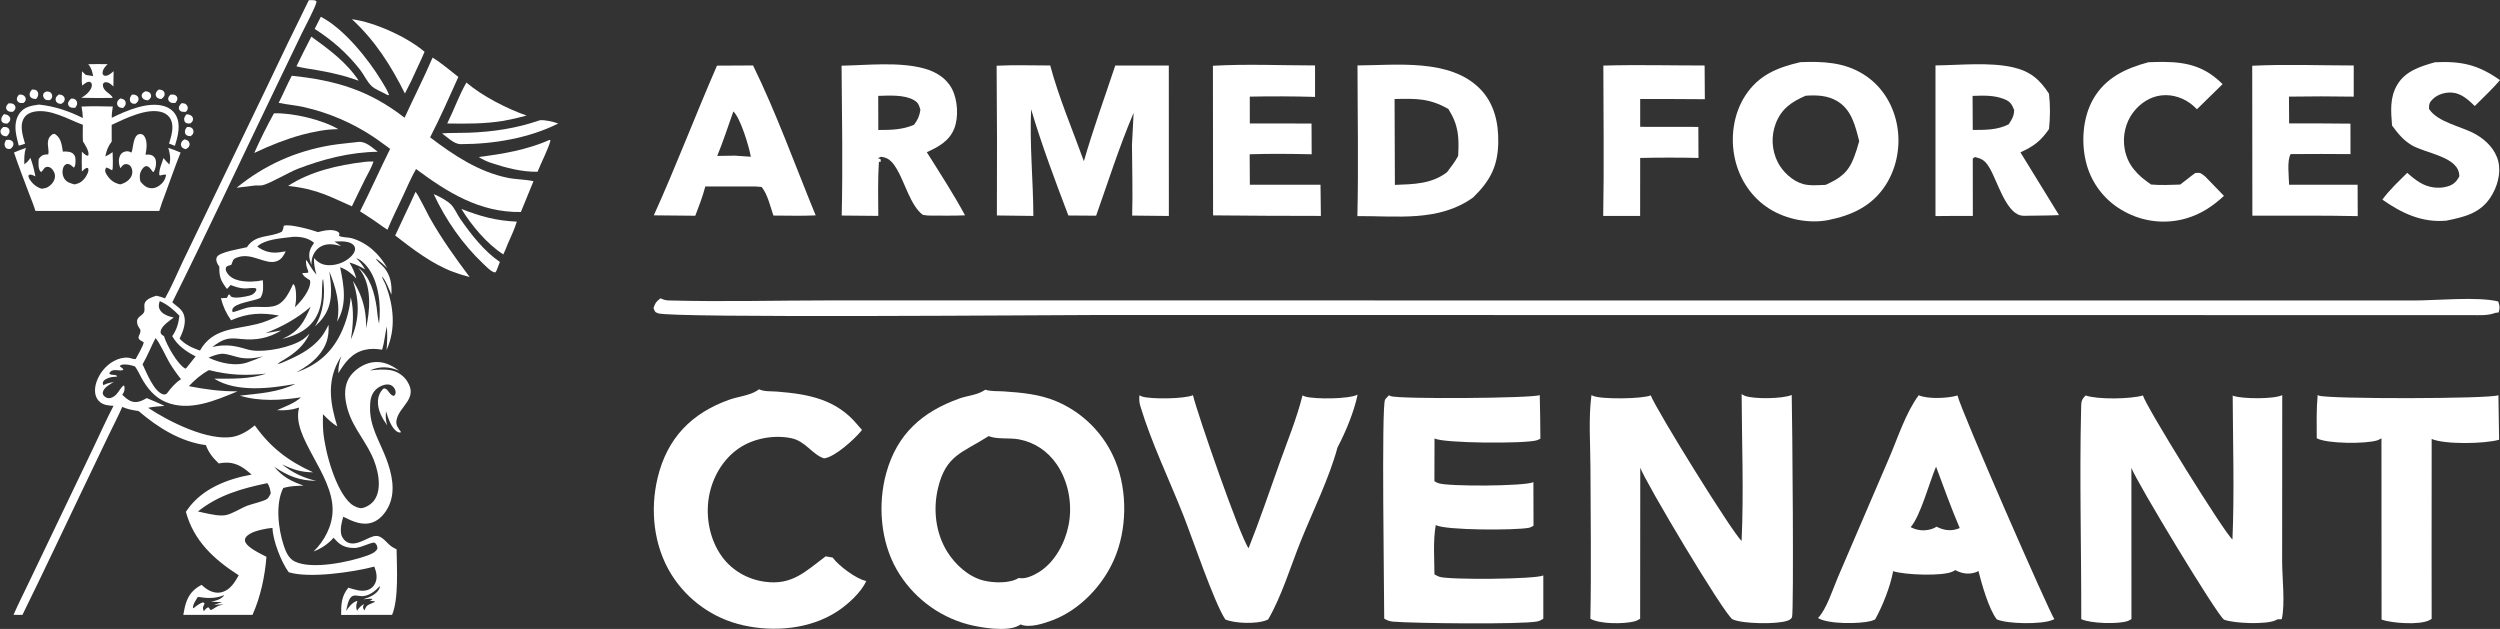 <?xml version="1.0" encoding="UTF-8"?> <svg xmlns="http://www.w3.org/2000/svg" width="2544" height="640" viewBox="0 0 2544 640" fill="none"><rect x="0" y="0" width="2544" height="640" fill="#333333" stroke="none"/><path d="M1631.57 66.746C1665.82 65.745 1700.35 66.644 1734.62 66.657L1734.85 100.957C1712.93 100.665 1690.98 100.809 1669.06 100.757L1669.06 129.061L1728.23 129.14L1728.38 160.721C1708.6 160.262 1688.82 160.268 1669.05 160.741L1669 219.75L1631.42 219.727C1632.41 168.788 1631.6 117.702 1631.57 66.746Z" fill="white"></path><path d="M2477.81 63.348C2504.92 62.081 2521.71 65.823 2544 81.55C2536.07 90.815 2526.96 99.26 2518.34 107.888C2511.83 101.62 2504.62 94.886 2495.15 94.23C2488.16 93.744 2480.61 95.94 2475.52 100.924C2472.07 104.303 2471.69 106.164 2471.78 110.83C2480.6 124.669 2505.39 128.628 2519.42 136.711C2530.01 142.808 2539.3 152.123 2542.27 164.291C2545.22 176.356 2541.19 190.346 2534.49 200.632C2523.63 217.301 2507.5 220.804 2489.33 224.547C2464.43 226.754 2444.02 216.937 2424.28 203.124C2431.57 193.137 2440.89 184.597 2449.61 175.87C2453.56 179.439 2457.73 182.85 2462.28 185.638C2470.7 190.789 2480.9 192.483 2490.45 189.762C2496.61 188.005 2499.69 184.952 2502.6 179.443C2502.84 159.195 2468.04 156.322 2453.75 147.51C2445.22 142.25 2439.97 135.641 2434.15 127.725C2433.02 113.309 2431.67 99.319 2439.43 86.261C2447.84 72.134 2463.04 67.6 2477.81 63.348Z" fill="white"></path><path d="M2186.22 63.338C2191.5 63.104 2196.77 62.995 2202.05 63.01C2226.39 63.197 2244.37 68.178 2261.7 85.634L2235.6 111.165C2234.43 109.989 2233.25 108.83 2232.01 107.734C2223.14 99.926 2211.2 95.707 2199.35 97.073C2187.85 98.396 2177.98 105.018 2170.99 114.005C2162.84 124.478 2159.72 138.635 2162.07 151.607C2165.12 168.526 2175.5 178.599 2188.99 187.782C2198.85 188.616 2208.69 188.136 2218.56 187.828C2223.8 184.029 2228.64 179.761 2233.96 176.034C2239.65 175.437 2239.7 176.369 2244.09 179.672C2250.49 186.156 2256.83 192.707 2263.09 199.326C2251.53 209.966 2240.03 217.689 2224.82 222.2C2223.51 222.581 2222.2 222.929 2220.89 223.244C2219.57 223.559 2218.24 223.841 2216.91 224.091C2215.57 224.343 2214.23 224.56 2212.89 224.744C2211.55 224.928 2210.2 225.079 2208.85 225.197C2207.5 225.313 2206.14 225.398 2204.79 225.45C2203.43 225.5 2202.07 225.518 2200.72 225.503C2199.36 225.487 2198.01 225.438 2196.65 225.355C2195.3 225.272 2193.95 225.156 2192.6 225.007C2191.25 224.858 2189.9 224.675 2188.57 224.459C2187.23 224.244 2185.89 223.996 2184.57 223.713C2183.24 223.433 2181.92 223.12 2180.61 222.774C2179.3 222.428 2177.99 222.05 2176.7 221.638C2175.41 221.229 2174.13 220.787 2172.86 220.312C2171.58 219.839 2170.32 219.335 2169.08 218.798C2167.83 218.264 2166.6 217.698 2165.38 217.101C2164.16 216.505 2162.96 215.88 2161.77 215.223C2160.63 214.612 2159.5 213.974 2158.39 213.309C2157.27 212.641 2156.18 211.947 2155.1 211.227C2154.02 210.507 2152.97 209.76 2151.93 208.985C2150.88 208.212 2149.86 207.413 2148.86 206.588C2147.86 205.763 2146.88 204.914 2145.92 204.04C2144.97 203.167 2144.03 202.271 2143.12 201.351C2142.2 200.43 2141.31 199.488 2140.45 198.525C2139.58 197.559 2138.74 196.573 2137.92 195.566C2137.11 194.56 2136.31 193.533 2135.55 192.487C2134.78 191.442 2134.04 190.379 2133.33 189.295C2132.62 188.212 2131.93 187.112 2131.27 185.996C2130.62 184.879 2129.99 183.747 2129.39 182.598C2128.78 181.449 2128.21 180.286 2127.67 179.111C2127.12 177.933 2126.61 176.742 2126.13 175.539C2125.64 174.337 2125.19 173.123 2124.77 171.898C2124.34 170.674 2123.95 169.44 2123.59 168.194C2117.45 146.84 2118.94 120.085 2130.18 100.612C2142.69 78.96 2163.07 69.609 2186.22 63.338Z" fill="white"></path><path d="M2291.86 66.9C2326.03 65.226 2360.91 66.608 2395.16 66.631L2395.15 98.35C2373.18 97.967 2351.22 97.958 2329.25 98.324L2329.42 125.588C2350.22 125.509 2371.02 125.587 2391.82 125.821L2391.86 156.818C2372.11 156.632 2352.35 156.625 2332.6 156.798L2331.02 156.745C2327.05 162.964 2329.25 180.204 2329.38 187.992L2399.11 187.959L2399.22 219.928C2363.52 219.136 2327.72 219.566 2292.01 219.488L2291.86 66.9Z" fill="white"></path><path d="M1234.26 66.924C1268.54 64.951 1303.81 66.579 1338.19 66.592L1338.2 98.607C1316.06 97.972 1293.91 97.878 1271.77 98.324L1271.81 125.618L1334.62 125.693L1334.75 156.982C1313.69 156.549 1292.72 156.296 1271.66 156.992L1271.84 188.012L1343.75 188.005L1344.12 219.715C1307.56 219.712 1271 219.526 1234.43 219.156L1234.26 66.924Z" fill="white"></path><path d="M729.609 66.795L766.319 66.608C790.252 115.531 809.31 168.706 830.037 219.173C815.768 219.865 801.292 219.36 787 219.347C783.945 210.301 781.074 197.648 775.03 190.238L769.006 189.784L717.731 189.745C715.08 199.956 711.263 209.691 707.519 219.54L665.319 219.123C688.03 169.008 707.588 117.265 729.609 66.795ZM746.275 113.378C740.915 128.471 735.945 143.862 729.842 158.666L747.869 158.397L764.072 159.504C762.213 149.25 753.699 120.433 746.275 113.378Z" fill="white"></path><path d="M856.387 66.858C882.636 66.332 914.922 62.682 940.435 69.685C952.256 72.929 963.086 79.396 968.828 90.622C974.55 101.808 975.647 119.199 971.026 130.854C965.97 143.6 954.858 149.546 943.108 154.858C956.431 176.044 970.116 197.09 982.033 219.11C969.561 219.731 956.895 219.317 944.399 219.35L939.137 218.683C926.852 209.75 920.667 185.681 912.839 172.433C909.581 166.914 905.629 161.237 898.955 159.953C895.446 159.28 896.126 159.53 893.495 161.217L895.979 161.775L896.369 164.507L894.376 164.704C893.141 182.949 893.696 201.404 893.748 219.688L856.522 219.337C857.714 168.588 856.788 117.623 856.387 66.858ZM893.676 97.553L893.771 132.273C906.716 132.227 917.98 132.158 930.114 126.987C933.95 121.799 935.622 118.165 936.608 111.776C935.218 107.117 934.611 104.572 930.032 101.896C920.269 96.18 904.618 97.237 893.676 97.553Z" fill="white"></path><path d="M1969.55 66.566C1994.22 66.352 2024.28 63 2048.36 68.477C2065.7 72.42 2075.57 80.651 2085.06 95.415C2086.43 107.655 2086.32 119.117 2085.06 131.363C2076.57 143.554 2069.51 148.909 2055.98 155.012L2095.24 218.894C2084.97 219.399 2074.61 219.33 2064.33 219.511C2061.6 219.613 2058.82 219.803 2056.15 219.186C2040.84 215.64 2032.13 183.235 2024.42 170.611C2020.11 163.536 2017.33 161.631 2009.64 159.803L2007.49 161.395L2007.56 219.741C1994.9 219.56 1982.2 219.833 1969.54 219.888L1969.55 66.566ZM2007.29 97.579L2007.48 132.233C2020.43 132.184 2032.09 132.42 2043.98 126.553C2047.38 121.501 2049.43 118.168 2049.62 111.989C2047.27 106.086 2045.64 103.252 2039.24 100.757C2028.85 96.702 2018.2 97.228 2007.29 97.579Z" fill="white"></path><path d="M2358.46 401.953C2358.84 402.156 2359.2 402.399 2359.59 402.566C2368.14 406.168 2533.73 405.998 2542.39 402.179L2543.09 447.464C2528.66 451.644 2487.88 452.53 2474.47 446.66L2474.39 560.391L2474.45 629.781C2473.68 630.218 2472.94 630.694 2472.16 631.094C2462.06 636.275 2433.93 634.184 2423.49 630.51L2423.37 446.01C2422.28 446.608 2420.61 447.615 2419.33 448.039C2407.8 451.88 2367.64 451.67 2357.52 445.944C2357.46 431.281 2357.09 416.569 2358.46 401.953Z" fill="white"></path><path d="M1381.39 66.578C1421.06 66.401 1475.43 59.414 1506 90.313C1520.53 104.998 1524.94 124.79 1524.63 144.867C1524.25 169.33 1516.25 184.186 1498.95 201.023C1464.12 225.929 1421.92 219.675 1381.27 219.901C1382.46 168.87 1381.46 117.632 1381.39 66.578ZM1419.11 100.753L1419.44 188.149C1438.38 187.43 1456.84 187.309 1472.51 175.2C1476.6 169.813 1480.61 164.635 1483.81 158.653C1484.83 139.521 1484.33 127.649 1473.9 110.941C1454.6 99.847 1440.78 100.267 1419.11 100.753Z" fill="white"></path><path d="M1014.17 66.877C1032.21 65.948 1050.62 66.651 1068.7 66.641C1077.46 99.315 1091.42 132.148 1102.96 164.034C1112.36 131.34 1124.14 99.003 1134.89 66.706L1189.38 66.66L1189.43 219.767L1152.1 219.373C1152.76 195.448 1152.06 171.372 1151.9 147.434L1153.58 114.851C1139.13 148.734 1127.72 184.722 1115.43 219.487L1087.15 219.281C1073.66 183.723 1060.1 147.697 1049.27 111.24C1047.63 147.283 1051.42 183.612 1051.54 219.734L1014.43 219.258C1014.69 168.464 1014.6 117.671 1014.17 66.877Z" fill="white"></path><path d="M1832.21 63.236C1855.01 62.396 1876.43 63.207 1896.33 75.644C1913.88 86.616 1925.36 104.286 1929.84 124.344C1934.69 146.049 1930.82 169.915 1918.65 188.619C1904.91 209.747 1884.33 219.156 1860.36 223.97C1840.74 227.732 1818.04 223.231 1801.08 212.793C1782.73 201.512 1770.27 182.847 1765.53 161.979C1760.64 140.415 1763.77 116.323 1775.81 97.566C1789.33 76.501 1808.67 68.621 1832.21 63.236ZM1837.36 97.434C1823.23 103.61 1812.83 110.515 1806.99 125.68C1806.39 127.254 1805.88 128.855 1805.44 130.483C1805.01 132.11 1804.66 133.755 1804.4 135.418C1804.14 137.082 1803.96 138.754 1803.87 140.435C1803.78 142.116 1803.78 143.798 1803.86 145.481C1803.94 147.162 1804.11 148.834 1804.37 150.498C1804.63 152.163 1804.97 153.811 1805.4 155.439C1805.82 157.067 1806.33 158.67 1806.92 160.246C1807.52 161.822 1808.19 163.364 1808.94 164.872C1813.85 174.669 1823.96 184.22 1834.75 187.267C1841.73 189.233 1850.54 188.37 1857.77 188.11C1872.46 181.498 1880.82 175.621 1886.69 160.019C1888.71 154.639 1890.45 149.172 1891.93 143.619C1888 128.33 1884.33 111.815 1869.7 102.98C1859.83 97.021 1848.53 96.594 1837.36 97.434Z" fill="white"></path><path d="M1325.44 402.353C1326.29 402.73 1327.6 403.371 1328.57 403.63C1338.6 406.329 1372.36 406.214 1381.49 401.617C1377.85 419.133 1369.42 439.427 1361.07 455.249C1352.43 487.099 1336.19 519.527 1323.78 550.314C1313.43 575.992 1304.31 606.575 1290.47 630.339C1289.8 630.625 1289.16 630.937 1288.49 631.203C1278.61 635.146 1256.36 634.509 1246.84 630.32C1235.41 612.938 1213.4 547.743 1204.38 524.873C1189.94 488.239 1171.56 450.419 1160.31 412.909C1159.24 409.356 1159.12 405.856 1159.53 402.182C1160.24 402.57 1161.36 403.243 1162.2 403.515C1171.08 406.401 1205.35 405.997 1213.97 402.156C1218.2 420.283 1261.97 546.621 1270.56 557.862C1282.03 529.045 1292 499.437 1302.45 470.233C1310.45 447.898 1319.7 425.385 1325.44 402.353Z" fill="white"></path><path d="M772.386 396.141C777.753 398.676 784.871 398.022 790.774 398.492C822.525 401.023 850.859 406.139 872.489 432.138C873.281 433.094 874.066 434.056 874.904 434.972L877.193 437.46C876.736 438.028 876.286 438.603 875.82 439.164C868.994 447.359 849.085 465.469 838.475 466.428C826.591 462.514 819.683 448.968 805.45 445.957C787.801 442.224 766.933 445.964 752.004 456.106C735.377 467.403 724.688 486.203 721.357 505.83C717.872 526.367 722.329 549.401 734.654 566.379C745.044 580.687 760.863 589.572 778.308 591.988C806.222 595.856 819.792 581.305 840.167 566.143L847.292 567.351C853.326 575.739 871.625 589.388 881.486 591.21C876.411 602.914 862.313 615.476 851.733 622.351C824.262 640.212 787.565 643.413 756.08 636.239C754.213 635.819 752.355 635.353 750.509 634.84C748.666 634.328 746.835 633.771 745.017 633.169C743.2 632.565 741.399 631.917 739.614 631.226C737.829 630.534 736.062 629.797 734.312 629.016C732.563 628.237 730.834 627.415 729.126 626.55C727.42 625.686 725.735 624.779 724.07 623.829C722.408 622.881 720.77 621.891 719.156 620.861C717.543 619.832 715.955 618.764 714.393 617.656C712.832 616.547 711.299 615.399 709.795 614.215C708.29 613.031 706.817 611.811 705.374 610.555C703.93 609.296 702.519 608.004 701.139 606.677C699.76 605.351 698.414 603.99 697.102 602.596C695.791 601.202 694.514 599.777 693.272 598.321C692.031 596.864 690.826 595.376 689.659 593.859C688.492 592.343 687.362 590.798 686.269 589.227C685.179 587.653 684.128 586.054 683.116 584.43C665.171 555.479 661.315 518.986 669.225 486.131C678.948 445.728 703.698 420.407 742.235 406.69C750.766 403.653 762.87 402.399 770.228 397.615C770.96 397.139 771.667 396.63 772.386 396.141Z" fill="white"></path><path d="M1413.46 402.212C1413.97 402.491 1414.46 402.832 1415 403.052C1423.16 406.342 1559.6 405.321 1566.85 402.047C1567.34 416.806 1567.31 431.626 1567.5 446.394C1565.79 447.234 1565.31 447.573 1563.6 448.095C1552.06 451.614 1468.68 451.197 1459.77 446.141L1459.65 489.647C1461.48 490.763 1461.35 490.78 1463.67 491.676C1472.79 495.205 1551.45 494.877 1560.39 490.645L1560.51 534.972C1558.89 535.921 1557.51 536.745 1555.64 537.109C1542.19 539.739 1470.58 539.752 1461.04 534.302C1458.17 550.393 1459.62 568.096 1459.69 584.433C1461.32 585.366 1462.92 586.331 1464.7 586.938C1474.29 590.189 1562.42 589.549 1570.48 585.553V629.663C1568.45 630.871 1566.71 631.909 1564.37 632.385C1548.39 635.612 1437.48 634.318 1417.46 632.572C1414.1 632.28 1411.42 631.236 1408.58 629.525C1408.6 603.381 1405.7 414.435 1409.38 406.857C1410.08 405.426 1412.35 403.479 1413.46 402.212Z" fill="white"></path><path d="M1952.48 402.218C1961.69 406.319 1982.4 405.403 1991.94 402.432C1995.98 419.028 2085.92 624.206 2090.52 630.027C2089.67 630.389 2088.84 630.779 2087.98 631.114C2077.05 635.405 2043.18 635.09 2031.95 630.303C2023.7 619.702 2016.6 594.184 2013.25 581.039C2011.5 581.945 2011.57 582.027 2009.97 582.522C2002.68 584.778 1996.31 583.609 1989.68 580.139C1988.87 580.595 1988.07 581.084 1987.24 581.511C1977.34 586.623 1937.44 585.028 1926.45 581.212C1923.67 596.713 1915.78 616.612 1908.1 630.349C1906.94 630.835 1905.36 631.561 1904.08 631.899C1892.43 634.982 1860.38 635.33 1850 628.908C1858.82 619.81 1865.16 599.178 1870.27 587.349L1922.25 466.366C1931.06 445.947 1939.29 419.925 1952.48 402.218ZM1970.13 474.896C1963.44 490.412 1954.4 524.84 1944.29 536.433C1950.96 539.943 1958.29 540.593 1965.54 538.367C1967.4 537.795 1969.04 536.938 1970.7 535.953C1977.89 539.693 1985.14 540.754 1992.92 537.884C1993.36 537.72 1993.78 537.51 1994.21 537.319C1985.46 516.816 1977.92 495.783 1970.13 474.896Z" fill="white"></path><path d="M672.095 303.538C674.946 304.802 677.081 305.636 680.251 305.725C735.278 307.258 790.826 305.688 845.892 305.685L2455.79 305.79C2478.66 305.829 2521.11 301.578 2542.17 306.762C2543.98 311.992 2543.83 312.76 2542.71 317.899L2539.24 318.384C2531.35 321.435 2522.62 320.637 2514.29 320.67L1116.62 320.542C1074.51 320.545 682.876 323.851 669.549 318.801C665.972 317.449 666.514 316.756 665 313.529C666.862 307.964 667.529 307.281 672.095 303.538Z" fill="white"></path><path d="M2271.98 402.51C2272.48 402.707 2272.96 402.944 2273.48 403.098C2282.84 405.892 2313.47 406.299 2322.4 402.139L2322.3 571.051C2322.3 587.496 2325.52 614.826 2321.9 630.093L2317.5 630.244C2316.8 630.595 2316.11 630.973 2315.4 631.298C2305.89 635.664 2273.22 634.43 2263.18 630.579C2256.18 626.163 2173.89 490.021 2168.91 476.074L2168.96 629.955C2167.67 630.703 2166.61 631.426 2165.22 631.922C2155.63 635.343 2127.02 634.505 2117.89 630.014C2118.02 558.689 2116.03 486.955 2117.74 415.696C2117.9 409.28 2117.67 406.884 2122.42 402.428C2134.08 406.67 2168.38 406.178 2180.63 402.405C2184.34 414.74 2263.63 542.493 2271.75 548.988C2273.78 500.393 2272.2 451.167 2271.98 402.51Z" fill="white"></path><path d="M1772.28 401.02C1773.27 401.617 1774.46 402.415 1775.58 402.832C1784.94 406.286 1813.95 405.886 1823.26 401.933C1823.86 424.945 1825.54 622.578 1823.55 628.09C1823.14 629.229 1821.9 629.853 1821.07 630.736C1820.36 631.022 1819.67 631.328 1818.96 631.594C1808.78 635.415 1773.19 634.985 1762.99 630.205C1753.92 624.318 1673.96 490.047 1669.14 475.903L1669.01 629.66C1666.86 630.924 1665.31 631.8 1662.87 632.398C1651.86 635.087 1628.22 635.139 1618.36 629.673C1619.38 578.451 1618.58 527.072 1618.44 475.834C1618.37 451.782 1616.35 425.884 1619.46 402.054C1620.04 402.327 1620.61 402.616 1621.19 402.872C1629.57 406.523 1671.61 405.984 1679.8 402.327C1686.22 418.533 1762.81 541.949 1772.25 550.485C1774.52 500.987 1772.5 450.6 1772.28 401.02Z" fill="white"></path><path d="M1002.59 396.574C1008.35 398.41 1015.42 397.875 1021.47 398.282C1039.36 399.48 1058.1 401.204 1074.77 408.276C1076.47 408.989 1078.14 409.743 1079.8 410.538C1081.46 411.335 1083.1 412.171 1084.71 413.046C1086.33 413.922 1087.92 414.837 1089.5 415.791C1091.07 416.745 1092.61 417.738 1094.14 418.769C1095.66 419.8 1097.16 420.868 1098.63 421.973C1100.09 423.079 1101.54 424.219 1102.95 425.395C1104.36 426.57 1105.75 427.78 1107.1 429.026C1108.45 430.269 1109.78 431.545 1111.07 432.854C1112.36 434.163 1113.61 435.504 1114.84 436.876C1116.07 438.246 1117.26 439.646 1118.41 441.075C1119.57 442.507 1120.69 443.964 1121.77 445.448C1122.85 446.932 1123.9 448.443 1124.91 449.979C1125.92 451.516 1126.89 453.076 1127.82 454.661C1128.75 456.246 1129.64 457.852 1130.49 459.481C1131.35 461.109 1132.16 462.757 1132.93 464.425C1133.7 466.093 1134.43 467.78 1135.12 469.485C1147.53 500.084 1146.91 539.079 1133.69 569.324C1122.03 596.017 1098.9 620.453 1071.38 630.999C1062.46 634.414 1047.53 639.368 1038.56 635.422C1037.83 635.855 1037.12 636.318 1036.38 636.719C1024.35 643.209 997.169 638.643 984.414 635.218C982.542 634.704 980.684 634.144 978.84 633.54C976.994 632.936 975.164 632.287 973.351 631.594C971.538 630.9 969.742 630.162 967.964 629.381C966.188 628.599 964.431 627.775 962.692 626.908C960.955 626.042 959.241 625.133 957.548 624.183C955.855 623.231 954.187 622.24 952.542 621.209C950.897 620.178 949.279 619.106 947.687 617.994C946.095 616.885 944.53 615.737 942.993 614.55C941.458 613.364 939.951 612.14 938.473 610.88C936.997 609.621 935.553 608.326 934.141 606.996C932.726 605.665 931.345 604.301 929.999 602.905C928.652 601.506 927.34 600.077 926.064 598.617C924.785 597.155 923.543 595.663 922.339 594.142C921.134 592.618 919.968 591.068 918.84 589.489C917.71 587.911 916.621 586.306 915.572 584.673C914.521 583.042 913.51 581.387 912.54 579.706C895.982 550.817 893.058 513.063 901.881 481.249C912.898 441.535 938.608 418.976 976.327 405.492C983.856 402.799 993.703 401.989 1000.46 397.921C1001.18 397.487 1001.88 397.024 1002.59 396.574ZM1006.03 443.764L1004.89 444.496C979.158 460.811 962.551 463.217 954.549 496.584C949.313 518.411 952.036 542.533 964.058 561.7C972.237 574.745 985.777 587.07 1001.05 590.806C1011.2 593.288 1027.65 593.856 1036.62 588.14C1043.46 589.654 1051.8 585.563 1057.58 581.935C1073.42 571.977 1083.68 552.727 1087.32 534.725C1091.56 513.775 1087.49 490.268 1075.35 472.522C1066.14 459.051 1052.66 449.953 1036.54 447.028C1027.4 445.373 1014 447.211 1006.03 443.764Z" fill="white"></path><path d="M19.433 96.243C21.653 96.181 23.481 96.221 25.055 98.003C25.908 98.968 26.377 100.293 26.138 101.572C25.88 102.945 25.086 103.881 24.041 104.725C22.461 104.813 20.408 105.103 19.042 104.101C17.906 103.268 17.134 102.279 17.14 100.814C17.146 98.964 18.286 97.563 19.433 96.243Z" fill="white"></path><path d="M184.875 104.968L185.147 104.994C186.831 105.136 188.528 105.174 189.693 106.576C190.645 107.722 191.275 108.957 191.029 110.486C190.804 111.885 190.107 112.966 189.008 113.805C187.276 113.821 184.828 114.108 183.474 112.827C182.456 111.864 181.859 110.928 182.015 109.473C182.222 107.548 183.557 106.241 184.875 104.968Z" fill="white"></path><path d="M190.273 129.276C190.52 129.263 190.767 129.247 191.014 129.238C192.803 129.17 194.511 129.352 195.758 130.81C196.745 131.963 197.054 133.249 196.823 134.738C196.537 136.587 195.414 137.552 193.959 138.562C192.376 138.539 190.935 138.393 189.636 137.387C188.736 136.691 188.232 135.574 188.174 134.451C188.067 132.349 188.989 130.835 190.273 129.276Z" fill="white"></path><path d="M47.458 93.08C49.063 93.274 50.668 93.136 51.802 94.477C52.613 95.435 53.238 96.923 53.093 98.192C52.882 100.039 52.046 100.857 50.685 101.898C49.615 101.882 48.412 101.927 47.36 101.749C46.035 101.526 44.958 100.291 44.371 99.125C43.793 97.977 43.634 96.582 44.221 95.402C44.958 93.92 46.034 93.64 47.458 93.08Z" fill="white"></path><path d="M122.486 100.17C124.026 100.411 125.42 100.729 126.606 101.814C127.529 102.657 127.935 103.795 127.93 105.031C127.921 107.204 126.768 108.416 125.288 109.849C123.406 109.79 121.393 109.631 120.123 108.039C119.192 106.873 119.004 105.629 119.252 104.189C119.589 102.235 120.982 101.267 122.486 100.17Z" fill="white"></path><path d="M187.73 141.804C189.307 142.203 191.035 142.535 191.992 143.989C192.804 145.224 193.227 146.547 192.791 148.014C192.179 150.069 190.838 150.684 189.164 151.796C187.844 151.612 186.035 150.884 185.167 149.85C185.062 149.723 184.963 149.59 184.872 149.453C184.781 149.315 184.698 149.172 184.622 149.025C184.547 148.878 184.479 148.728 184.42 148.574C184.361 148.42 184.31 148.263 184.268 148.103C184.226 147.943 184.193 147.781 184.168 147.618C184.144 147.455 184.129 147.291 184.122 147.126C184.115 146.961 184.117 146.796 184.128 146.631C184.139 146.466 184.16 146.303 184.189 146.14C184.578 143.91 185.918 142.955 187.73 141.804Z" fill="white"></path><path d="M173.406 96.321C174.986 96.231 177 95.969 178.407 96.877C179.623 97.662 180.347 98.575 180.503 100.044C180.692 101.812 179.429 103.394 178.488 104.76C176.62 104.831 174.5 105.08 172.932 103.847C171.786 102.947 171.156 102.009 171.152 100.501C171.148 98.808 172.351 97.502 173.406 96.321Z" fill="white"></path><path d="M134.3 96.288C136.473 96.189 138.27 96.298 139.869 97.933C140.635 98.716 141.083 99.983 140.974 101.072C140.744 103.355 139.561 104.2 137.919 105.526C136.266 105.654 134.895 105.723 133.56 104.587C132.665 103.823 132.194 102.742 132.143 101.576C132.047 99.367 132.934 97.923 134.3 96.288Z" fill="white"></path><path d="M32.562 91.136C34.009 91.139 35.564 91.059 36.829 91.875C37.99 92.623 38.687 93.809 38.87 95.151C39.166 97.318 38.097 98.998 36.85 100.648C35.072 100.719 33.304 100.534 31.831 99.453C30.871 98.748 30.333 97.811 30.21 96.624C29.97 94.323 31.128 92.78 32.562 91.136Z" fill="white"></path><path d="M8.769 105.115L9.364 105.128C10.922 105.154 12.454 105.08 13.783 106.024C15.333 107.125 15.588 108.131 15.809 109.869C15.261 111.809 14.562 112.573 12.986 113.801C11.226 113.784 9.17 113.926 7.776 112.664C6.661 111.655 6.13 110.683 6.236 109.139C6.351 107.467 7.664 106.229 8.769 105.115Z" fill="white"></path><path d="M147.883 92.876C149.491 93.089 151.348 93.234 152.501 94.527C153.517 95.666 153.956 96.797 153.678 98.323C153.352 100.108 151.895 101.118 150.512 102.09C148.437 101.843 146.358 101.615 145.033 99.769C144.228 98.647 143.929 97.439 144.384 96.104C144.934 94.489 146.485 93.649 147.883 92.876Z" fill="white"></path><path d="M189.739 116.333C191.85 116.429 193.593 116.671 195.168 118.216C196.039 119.071 196.468 120.223 196.431 121.439C196.38 123.173 195.216 124.273 194.079 125.443C192.33 125.639 190.364 126.001 188.884 124.779C187.885 123.955 187.532 123.097 187.397 121.85C187.155 119.608 188.442 118.009 189.739 116.333Z" fill="white"></path><path d="M3.97 116.185C5.921 116.276 7.867 116.845 9.254 118.285C9.357 118.39 9.453 118.501 9.544 118.616C9.635 118.732 9.719 118.852 9.797 118.976C9.875 119.101 9.946 119.229 10.01 119.362C10.074 119.494 10.131 119.629 10.181 119.767C10.23 119.906 10.272 120.046 10.307 120.189C10.342 120.332 10.369 120.476 10.388 120.621C10.407 120.767 10.419 120.913 10.422 121.06C10.425 121.207 10.421 121.353 10.409 121.5C10.254 123.525 8.938 124.559 7.456 125.754C5.8 125.73 4.242 125.808 2.855 124.754C1.952 124.067 1.41 123.138 1.325 122C1.146 119.594 2.538 117.928 3.97 116.185Z" fill="white"></path><path d="M161.561 91.101C163.256 91.229 164.93 91.412 166.237 92.627C167.259 93.579 167.589 94.7 167.548 96.069C167.487 98.12 165.818 99.383 164.422 100.648C162.32 100.849 160.939 100.2 159.352 98.892C158.658 97.71 158.327 96.94 158.483 95.543C158.717 93.44 160.028 92.399 161.561 91.101Z" fill="white"></path><path d="M59.632 96.225C60.112 96.222 60.37 96.208 60.82 96.244C62.343 96.369 63.972 97.013 64.931 98.246C65.696 99.227 65.999 100.413 65.793 101.64C65.418 103.874 64.091 104.523 62.365 105.689C60.721 105.704 59.212 105.42 57.938 104.283C56.761 103.231 56.563 101.985 56.625 100.482C56.697 98.742 58.468 97.353 59.632 96.225Z" fill="white"></path><path d="M6.179 142.454C6.671 142.389 7.161 142.329 7.657 142.298C9.518 142.179 11.099 142.413 12.506 143.742C13.319 144.51 13.707 145.508 13.676 146.621C13.616 148.788 12.456 149.841 10.975 151.285C9.483 151.721 8.337 151.822 6.897 151.089C5.941 150.602 5.319 149.749 4.978 148.75C4.115 146.223 4.982 144.632 6.179 142.454Z" fill="white"></path><path d="M3.379 129.2C4.983 129.162 6.831 129.143 8.149 130.181C9.209 131.015 9.689 132.198 9.716 133.519C9.761 135.776 8.347 137.194 6.866 138.704C4.911 138.622 3.182 138.459 1.728 136.956C0.664 135.856 0.391 134.544 0.548 133.058C0.72 131.422 2.251 130.231 3.379 129.2Z" fill="white"></path><path d="M72.433 100.314C73.874 100.226 75.214 100.318 76.445 101.184C77.579 101.983 78.119 102.854 78.415 104.177C78.907 106.379 77.699 107.975 76.524 109.7C76.365 109.703 76.205 109.709 76.046 109.708C75.781 109.707 75.515 109.698 75.25 109.695C73.519 109.677 71.871 109.667 70.52 108.404C69.7 107.638 69.295 106.786 69.264 105.665C69.199 103.341 70.926 101.822 72.433 100.314Z" fill="white"></path><path d="M89.783 65.334C96.37 65.116 102.943 65.204 109.532 65.296C108.588 66.218 107.618 67.156 106.825 68.213C105.14 70.456 104.055 72.559 104.454 75.419C105.233 76.479 105.608 77.006 107 77.122C110.04 77.373 113.502 74.361 115.602 72.465C115.593 77.639 115.524 82.812 115.396 87.985C115.295 87.89 115.195 87.794 115.093 87.7L114.579 87.237C114.071 86.774 113.571 86.307 113.045 85.865C111.468 84.542 109.118 83.315 106.986 83.713C105.667 83.959 105.368 84.556 104.724 85.637C104.322 92.931 111.924 94.377 114.759 99.366L113.503 99.658C103.278 99.81 93.054 99.758 82.831 99.501C85.196 98.006 87.507 96.53 89.438 94.483C91.454 92.346 93.792 89.138 93.449 86.044C93.277 84.493 92.679 84.114 91.471 83.268C88.148 82.955 86.163 85.23 83.673 87.057C82.784 82.501 83.373 77.186 83.426 72.537L87.25 76.216L94.789 77.423C93.801 72.624 93.07 69.086 89.783 65.334Z" fill="white"></path><path d="M441.336 197.527C446.629 199.639 454.855 204.056 458.856 208.063C462.729 211.942 465.118 218.07 468.282 222.613C479.391 238.561 492.48 255.514 508.678 266.605L505.406 275.006C505.046 275.899 504.701 276.356 504.135 277.121C503.554 277.145 503.086 277.163 502.529 276.964C498.714 275.598 494.608 271.119 491.673 268.342C470.818 248.608 453.395 223.535 441.336 197.527Z" fill="white"></path><path d="M469.556 212.649C489.086 220.289 504.93 224.61 525.936 225.534C523.556 233.304 519.812 241.026 516.582 248.489C515.267 252.031 513.749 255.455 512.201 258.899C495.665 248.429 479.684 229.228 469.556 212.649Z" fill="white"></path><path d="M558.959 142.481C559.812 142.484 559.397 142.363 560.169 142.948C557.872 151.87 550.715 165.362 547.033 174.764C531.31 175.115 514.637 170.736 499.851 165.804C495.32 164.356 491.115 162.239 487.071 159.758C511.868 156.656 535.907 152.581 558.959 142.481Z" fill="white"></path><path d="M549.25 122.377C554.372 121.774 563.195 123.906 568.063 125.675C538.477 140.605 501.968 146.692 468.991 146.669C462.221 146.893 455.116 139.591 449.801 135.7C458.817 135.092 467.867 135.403 476.894 135.066C501.862 134.133 525.607 130.625 549.25 122.377Z" fill="white"></path><path d="M316.823 37.289C334.81 50.353 352.639 63.309 365.021 82.114L353.533 78.37C343.47 75.393 332.953 73.172 322.618 71.359C315.65 70.137 308.502 69.26 301.65 67.501C306.567 57.36 311.625 47.29 316.823 37.289Z" fill="white"></path><path d="M326.479 17.074C350.042 29.244 374.653 59.965 388.213 82.294C390.953 86.807 394.181 91.752 395.932 96.739C394.77 97.132 393.432 96.17 392.316 95.653C387.808 92.999 381.976 91.118 378.157 87.557C373.471 83.188 370.392 76.001 366.357 70.879C353.081 54.023 338.201 40.919 320.179 29.409C322.258 25.287 324.358 21.175 326.479 17.074Z" fill="white"></path><path d="M278.751 115.332C297.579 114.625 328.213 121.829 344.233 131.45C331.632 131.402 318.766 134.138 306.622 137.298C289.962 141.981 274.314 148.206 258.715 155.669C264.816 141.937 271.495 128.491 278.751 115.332Z" fill="white"></path><path d="M474.61 83.99C490.655 97.743 515.895 110.634 535.869 117.604C528.018 119.702 520.191 121.553 512.192 123C493.126 126.096 474.299 125.948 455.072 125.657C461.878 112.024 467.029 97.167 474.61 83.99Z" fill="white"></path><path d="M364.516 144.439C372.033 143.518 378.77 150.177 384.395 154.444C356.632 154.768 328.948 161.819 303.154 171.742C293.863 175.316 274.585 186.824 267.362 188.448C265.124 188.951 262.196 188.731 259.903 188.726C253.512 189.434 247.131 190.213 240.758 191.064C268.871 168.098 300.748 153.813 336.606 147.804C345.903 146.246 355.198 145.657 364.516 144.439Z" fill="white"></path><path d="M358.11 19.558C381.184 22.545 414.609 37.738 432.052 52.73C427.839 62.601 422.992 72.176 418.661 81.997L412.037 95.158C397.944 66.872 381.519 41.008 358.11 19.558Z" fill="white"></path><path d="M370.517 164.78C373.724 164.318 376.842 164.341 380.076 164.393C378.108 170.488 374.401 176.599 371.535 182.326C366.946 191.497 362.534 200.728 358.092 209.969C344.757 204.124 332.771 197.904 318.627 193.973C310.304 191.445 301.809 190.155 293.186 189.171C315.928 174.339 343.944 168.038 370.517 164.78Z" fill="white"></path><path d="M422.844 195.267C424.882 196.716 434.838 217.188 437.075 221.178C449.029 242.502 463.327 262.398 477.942 281.948C472.342 280.428 466.915 278.852 461.478 276.807C440.022 268.868 420.115 253.605 402.152 239.667C408.908 224.803 416.189 210.175 422.844 195.267Z" fill="white"></path><path d="M39.718 106.407C55.843 108.179 69.788 112.9 84.286 120.094C84.219 116.092 83.73 112.375 82.959 108.447C93.474 107.918 104.271 108.161 114.802 108.407C114.13 112.307 113.659 115.925 113.735 119.904C128.355 112.636 150.863 102.919 167.203 108.059C172.382 109.688 176.73 112.904 179.255 117.775C184.183 127.284 180.963 138.792 178.001 148.378L172.013 146.101C174.289 138.616 177.384 129.211 173.835 121.662C172.215 118.216 169.296 115.803 165.763 114.497C150.596 108.893 127.289 120.754 113.633 127.06L113.682 143.999C109.895 149.083 108.427 153.058 107.175 159.191C109.97 158.002 112.172 156.636 114.586 154.797C114.62 157.61 115.388 171.607 114.131 173.316C112.258 172.243 110.447 171.188 108.434 170.391C107.907 170.964 107.435 171.449 107.209 172.214C106.589 174.306 107.514 176.044 108.599 177.783C112.046 183.311 116.001 186.199 122.333 187.644C125.588 186.763 128.696 185.33 131.108 182.914C133.324 180.695 134.761 178.024 134.657 174.819C134.586 172.612 133.962 170.065 132.275 168.519C131.114 167.454 129.479 166.876 127.909 166.999C125.088 167.22 124.175 169.225 122.494 171.126C122.301 170.62 122.117 170.111 121.941 169.6C120.603 165.701 120.455 161.668 122.405 157.903C123.44 155.905 125.173 154.768 127.327 154.218C129.514 153.66 131.123 153.885 133.06 155.018C133.19 155.094 133.318 155.176 133.447 155.255C135.562 153.736 134.853 141.362 139.618 137.464C140.796 136.5 142.252 136.188 143.741 136.452C144.989 136.673 146.047 137.418 146.768 138.45C150.357 143.589 149.146 151.707 148.096 157.433C150.379 157.279 153.22 157.079 155.219 158.386C155.447 158.534 155.666 158.693 155.877 158.864C156.088 159.035 156.29 159.217 156.481 159.41C156.672 159.603 156.853 159.806 157.023 160.018C157.192 160.23 157.35 160.45 157.497 160.679C157.643 160.908 157.776 161.145 157.897 161.388C158.018 161.631 158.125 161.88 158.22 162.135C158.314 162.39 158.394 162.649 158.461 162.912C158.527 163.175 158.579 163.442 158.617 163.711C159.15 167.266 158.413 171.927 156.334 174.881L155.51 174.956C154.293 173.285 153.009 171.25 151.387 169.957C150.589 169.32 149.432 168.92 148.424 169.107C146.672 169.431 145.206 171.3 144.303 172.704C141.834 176.539 141.885 180.355 142.814 184.595C145.474 187.838 148.162 190.668 152.518 191.394C155.888 191.956 159.082 191 161.854 189.062C165.668 186.394 168.215 182.836 168.98 178.192L168.538 177.617C166.674 177.648 165.191 177.882 163.415 178.465L162.883 178.645L162.1 178.045C161.573 172.871 164.848 165.705 166.41 160.776C168.136 163.221 170.299 165.302 172.381 167.442C173.86 161.113 173.031 156.567 171.268 150.434C175.573 151.814 179.647 153.457 183.786 155.26C178.056 169.403 173.093 183.96 167.794 198.277C165.663 203.654 163.754 209.11 162.068 214.643L36.052 214.658C34.291 208.624 31.672 202.601 29.474 196.704C24.327 182.899 18.908 169.153 14.236 155.179C18.255 153.438 22.26 151.925 26.408 150.528C24.487 156.232 24.645 161.225 24.758 167.157C27.527 165.259 29.122 163.45 30.922 160.662C33.318 166.735 34.759 173.154 36.058 179.534C34.617 178.911 33.071 177.937 31.503 177.721C30.229 177.545 30.023 177.693 29.009 178.435C28.871 179.826 29.123 180.641 29.83 181.857C32.668 186.743 37.071 190.61 42.534 192.061C44.64 191.761 46.823 191.42 48.698 190.358C51.995 188.49 54.89 185.097 55.723 181.369C56.333 178.643 55.77 176.12 54.284 173.791C53.169 172.044 51.555 170.21 49.4 169.869C44.789 169.139 44.615 172.943 41.799 175.111C41.628 174.942 41.45 174.779 41.284 174.604C38.517 171.684 39.218 165.408 39.385 161.757C39.733 161.31 40.092 160.873 40.463 160.444C43.33 157.152 45.103 157.338 49.156 157.067C50.047 152.661 48.064 148.008 48.904 143.465C49.541 140.021 50.944 138.356 53.771 136.401C55.242 136.177 55.826 136.194 57.035 137.15C62.505 141.473 62.873 148.095 63.963 154.263C67.514 154.083 72.043 154.047 74.76 156.726C76.674 158.613 76.84 160.956 76.815 163.494C76.792 165.752 76.878 168.915 75.171 170.593C73.818 169.419 72.223 167.875 70.559 167.201C69.473 166.76 68.235 166.681 67.159 167.193C65.548 167.959 64.598 169.676 64.108 171.318C63.126 174.611 63.524 178.505 65.288 181.474C67.694 185.527 71.852 186.621 76.097 187.66C77.354 187.31 78.633 186.962 79.846 186.477C84.017 184.809 87.492 180.471 89.162 176.399C89.883 174.641 90.366 172.99 89.61 171.184L88.454 170.788C86.245 171.459 84.914 172.99 83.31 174.563C83.121 167.823 83.202 161.1 83.307 154.358C84.615 155.655 86.664 157.706 88.43 158.277C89.312 158.563 88.949 158.54 89.828 158.111C89.886 157.901 89.955 157.693 90.001 157.48C90.795 153.805 86.318 146.836 84.401 143.913C84.048 138.322 84.287 132.596 84.296 126.989C69.251 121.458 50.939 110.172 34.244 113.758C30.187 114.63 26.479 116.666 24.301 120.328C19.723 128.024 23.231 138.366 25.473 146.251C23.402 147.073 21.219 147.612 19.077 148.217C18.008 143.847 16.778 139.416 16.138 134.96C15.149 128.08 15.839 120.536 20.21 114.854C25.11 108.485 32.283 107.443 39.718 106.407Z" fill="white"></path><path d="M440.21 58.601C449.357 64.215 457.935 71.738 466.436 78.305C457.229 98.815 447.94 119.769 437.686 139.768C461.397 157.826 487.014 174.914 516.651 180.943C525.092 182.66 533.81 182.443 542.148 184.253L542.856 184.411L530.037 215.73C488.471 216.407 455.593 195.981 423.358 171.987C418.28 180.926 414.217 190.586 409.857 199.896C404.591 211.141 399.006 222.345 394.244 233.811C392.345 232.634 390.522 231.309 388.679 230.046C381.473 224.715 373.927 219.877 366.377 215.054C377.011 194.092 386.545 172.564 397.008 151.508C391.265 147.421 385.753 143.068 379.851 139.192C377.181 137.421 374.472 135.71 371.725 134.061C368.978 132.412 366.194 130.825 363.375 129.302C360.556 127.779 357.704 126.319 354.819 124.924C351.934 123.529 349.019 122.2 346.074 120.937C343.129 119.674 340.158 118.477 337.159 117.348C334.16 116.219 331.137 115.158 328.09 114.165C325.043 113.172 321.976 112.249 318.887 111.394C315.798 110.539 312.692 109.755 309.568 109.041C300.951 107.099 292.17 106.466 283.571 104.64C288.198 95.531 292.149 86.119 296.929 77.081C341.849 81.817 375.422 91.666 411.7 119.802C421.043 99.369 431.367 79.238 440.21 58.601Z" fill="white"></path><path d="M314.26 0.211C315.866 0.177 317.589 0.044 319.185 0.202C320.694 0.352 321.258 0.543 322.186 1.724C320.737 7.939 310.675 26.71 307.228 33.753L279.961 90.417C245.035 162.784 211.138 235.758 175.322 307.683C179.826 311.697 185.194 314.415 187.196 320.554C189.771 328.449 186.189 337.533 182.783 344.6C188.501 350.862 195.668 353.965 203.487 356.742C216.356 333.908 238.998 335.297 261.377 329.803C269.363 327.843 276.558 324.636 283.957 321.128C266.344 317.872 251.718 318.546 235.158 325.931C230.023 318.575 227.079 312.101 224.782 303.442C226.805 303.358 228.828 303.258 230.85 303.141C231.424 301.938 232.031 300.799 232.716 299.656C234.668 299.719 233.907 301.149 235.301 301.925C239.193 304.093 249.873 301.895 253.992 300.808C256.754 300.079 259.034 298.623 260.415 296.008C261.027 294.847 260.967 294.69 260.567 293.529C257.427 292.335 251.941 293.727 248.418 293.51C243.447 293.203 239.317 291.795 234.716 290.041L230.982 294.046C224.5 285.438 223.03 282.048 223.18 271.217C222.094 269.899 221.177 268.496 220.629 266.863C220.024 265.059 219.799 263.109 220.774 261.4C223.651 256.359 245.118 253.107 251.279 251.556C260.008 238.002 274.229 242.16 286.787 235.793C288.101 234.002 288.341 231.902 288.774 229.769C294.089 227.458 317.559 233.927 323.546 236.18C328.693 234.89 334.242 233.502 339.572 234.404C341.432 234.719 344.113 235.462 345.153 237.182C345.658 238.017 345.142 239.003 344.922 239.921C348.094 241.803 354.282 241.33 358.078 242.44C373.839 247.047 386.368 258.693 394.126 272.919C390.484 269.293 386.774 265.767 382.396 263.036C383.904 266.201 388.383 269.5 390.785 272.265C397.509 280.01 398.932 289.947 398.276 299.835C396.898 296.452 391.464 282.928 388.699 281.514C389.503 284.48 391.508 287.386 392.62 290.344C400.682 311.791 402.98 334.876 393.342 356.254C394.073 348.03 394.317 340.338 393.633 332.094C391.781 340.003 391.269 347.968 388.897 355.817C382.781 354.901 377.14 354.563 371.066 356.031C357.97 359.196 350.923 368.866 344.293 379.764L344.288 379.261C344.262 372.877 345.24 368.293 347.412 362.338C346.163 364.301 344.961 366.284 343.883 368.347C332.588 389.96 336.362 411.745 343.213 433.817C337.495 430.542 333.268 426.113 328.633 421.508C328.587 427.195 328.446 432.928 328.9 438.603C330.53 458.955 341.447 499.679 357.416 512.965C359.787 514.938 365.13 517.534 368.236 517.047C372.83 516.328 378.096 512.877 380.794 509.136C389.717 496.758 384.228 475.581 378.244 463.115C368.989 443.838 355.668 431.148 351.877 408.386C350.409 399.573 351.069 389.973 356.516 382.566C361.567 375.697 370.436 369.986 378.908 368.715C389.463 367.131 398.077 371.211 406.349 377.307L405.982 377.156C395.448 372.913 386.833 372.489 376.333 376.97C383.328 376.171 390.945 375.504 397.891 376.812C398.305 376.894 398.717 376.986 399.126 377.088C399.535 377.19 399.941 377.302 400.345 377.425C400.748 377.548 401.149 377.68 401.546 377.822C401.943 377.965 402.336 378.117 402.726 378.279C403.115 378.44 403.5 378.612 403.881 378.793C404.262 378.974 404.639 379.165 405.01 379.364C405.381 379.564 405.748 379.773 406.109 379.991C406.47 380.209 406.826 380.436 407.175 380.671C407.525 380.906 407.869 381.151 408.207 381.404C408.544 381.656 408.875 381.917 409.2 382.186C409.525 382.455 409.843 382.732 410.154 383.017C410.465 383.302 410.768 383.595 411.065 383.895C411.362 384.195 411.65 384.502 411.931 384.817C412.212 385.131 412.486 385.452 412.751 385.78C413.016 386.108 413.272 386.442 413.521 386.783C413.77 387.124 414.01 387.47 414.241 387.823C426.079 405.735 406.045 413.245 403.472 427.633C402.564 432.709 405.316 435.847 408.116 439.687L407.054 440.144C406.218 440.064 405.46 439.995 404.705 439.592C398.189 436.116 394.852 425.029 392.795 418.469C392.286 423.798 392.422 427.705 393.989 432.859C388.859 425.452 384.169 417.412 384.593 408.076C384.81 403.281 386.707 398.615 390.308 395.361C394.936 394.538 395.852 402.141 400.671 402.837C401.417 402.447 401.708 402.303 402.103 401.505C402.785 400.129 402.655 398.329 402.176 396.914C401.461 394.807 399.866 392.938 397.846 391.988C395.178 390.733 391.983 391.178 389.315 392.193C384.241 394.121 380.626 397.32 378.431 402.32C376.862 405.894 376.736 409.754 376.59 413.599C375.832 433.583 386.19 448.666 392.972 466.536C398.664 481.533 402.841 499.297 395.807 514.535C392.505 521.69 386.756 528.897 379.097 531.584C368.544 535.287 358.597 530.421 349.282 525.825C347.545 532.032 345.983 537.93 347.347 544.353C348.466 547.309 350.298 550.096 353.141 551.638C361.683 556.269 371.909 548.216 379.732 545.828C387.761 543.378 392.124 551.158 397.475 555.418C399.258 556.838 401.569 557.948 403.573 559.027C403.778 577.08 405.885 609.447 398.986 625.667L347.163 625.745C347.045 615.261 347.478 606.319 354.509 598.029C360.741 599.881 367.663 602.475 374.148 600.37C377.533 599.272 380.116 596.945 381.665 593.754C384.479 587.958 383.026 582.28 380.924 576.572C360.009 582.111 314.73 588.84 293.77 582.29C286.136 571.81 277.662 550.199 277.28 537.19C275.46 537.339 273.655 537.537 271.857 537.859C265.49 538.996 253.613 541.305 249.948 547.111C249.258 548.204 249.059 549.398 249.369 550.654C250.971 557.147 265.487 563.544 271.147 566.635C269.516 586.701 265.162 607.262 256.953 625.687L186.529 625.701C187.331 621.863 187.859 618.063 189.03 614.302C191.862 605.204 196.709 599.569 205.093 595.155C207.285 597.12 209.468 598.952 212.041 600.407C216.402 602.874 221.325 603.903 226.223 602.458C234.416 600.041 239.007 592.42 242.923 585.433C217.9 569.349 197.209 550.507 189.158 520.865C189.682 520.08 190.214 519.3 190.755 518.525C205.606 497.306 231.416 487.347 256.022 482.926C253.24 480.567 250.453 478.092 247.392 476.103C239.422 470.924 231.851 469.695 222.626 471.625C216.897 466.105 212.193 460.585 209.541 452.984C183.487 449.489 160.56 435.001 141.01 418.276C135.134 417.412 129.864 416.484 124.378 414.082C120.428 423.324 115.62 432.367 111.266 441.445L85.908 494.336C64.88 538.111 44.313 582.148 22.827 625.698L13.743 625.647C18.273 615.245 23.457 605.07 28.337 594.826L95.05 455.561C101.815 441.388 108.265 426.907 115.518 412.98C110.84 412.707 105.882 412.371 102.026 409.387C99.119 407.137 97.387 403.754 96.874 400.15C95.748 392.239 99.552 383.622 104.228 377.449C110.13 369.656 120.177 363.24 130.28 363.958C132.896 364.144 135.51 365.703 138.074 365.354C139.653 362.377 146.421 350.876 146.198 348.181C136.522 343.713 143.311 341.736 142.949 336.123C142.876 334.991 140.801 332.674 140.32 331.385C136.751 321.808 145.205 322.172 146.751 317.131C147.681 314.102 146.03 310.873 147.57 307.813C149.471 304.035 155.4 302.074 159.171 300.918C162.208 301.572 165.017 302.497 167.925 303.585C174.267 292.498 180.27 278.267 185.829 266.493L270.841 89.991C285.038 59.931 299.511 30.004 314.26 0.211ZM124.406 370.99L122.058 372.104L121.99 372.863C123.327 373.818 124.798 374.663 125.63 376.116C122.377 378.886 114.331 373.446 111.191 380.01C112.041 381.033 112.584 381.209 113.917 381.363C115.81 381.582 117.305 381.278 118.977 382.431L119.176 383.143C118.049 383.375 117.115 383.46 115.967 383.485C112.729 383.558 107.811 385.017 105.602 387.493C105.036 388.127 104.815 388.821 104.558 389.614C104.704 390.581 104.623 391.17 105.297 391.919L105.954 391.583C109.125 389.992 112.408 389.355 115.851 388.656C111.867 391.075 105.661 394.214 104.639 399.183C104.395 400.368 104.737 401.501 105.467 402.432C106.662 403.956 108.499 405.011 110.447 405.167C113.393 405.403 116.116 403.531 118.163 401.596C120.504 399.384 123.498 393.285 126.059 392.205C126.854 393.299 126.879 395.254 126.696 396.595C126.426 398.573 125.554 400.125 124.413 401.723C128.411 405.434 132.369 409.243 138.246 409.112C142.373 409.02 145.837 407.023 149.356 405.1C155.384 407.719 161.593 410.171 167.489 413.071C161.878 413.482 156.245 413.736 150.744 414.987C171.474 428.802 211.966 449.356 237.453 444.415C245.269 442.9 253.201 437.916 259.298 432.893C275.322 455.431 293.439 469.247 318.559 480.594C306.747 480.648 297.541 477.688 287.029 472.476C297.416 481.025 308.722 486.29 321.776 489.317C304.394 489.071 293.419 484.477 279.161 475.116C287.624 485.306 296.626 489.903 308.942 494.142C301.824 494.437 295.131 494.559 288.238 496.547C280.046 512.733 283.172 538.312 288.762 555.216C290.818 561.43 293.692 568.288 299.901 571.348C317.342 579.943 355.562 571.878 373.451 565.443C377.271 564.069 381.864 562.276 383.975 558.592C384.128 556.537 383.718 554.811 382.333 553.222C381.673 552.465 381.235 552.414 380.278 552.092C374.41 553.249 369.284 556.315 363.291 557.316C362.744 557.407 362.201 557.521 361.654 557.615C354.667 557.728 348.665 556.448 343.493 551.492C342.078 550.135 340.771 548.66 339.472 547.193C333.985 553.531 326.898 558.184 319.088 561.223C330.156 550.39 338.192 535.232 338.46 519.517C339.097 482 295.863 444.342 304.41 414.74C296.582 417.263 290.151 417.797 281.966 417.402C290.402 413.461 299.293 410.714 306.305 404.323C285.85 407.422 264.11 408.713 244.081 402.618C263.738 400.346 282.589 399.444 300.683 390.599C275.832 395.281 240.541 399.643 218.037 385.342C235.904 385.326 253.83 386.043 270.976 380.192C249.777 382.439 233.537 381.834 212.675 376.597C204.579 380.978 198.473 386.356 192.176 392.951C208.808 396.204 224.75 398.398 241.758 398.215C219.371 407.457 192.695 419.262 168.569 409.074C157.378 404.348 149.754 395.042 144.033 384.62C141.861 380.663 140.052 376.527 137.357 372.882C132.843 371.399 129.167 370.534 124.406 370.99ZM295.244 241.347C285.087 242.577 269.379 243.656 261.774 250.857C268.599 256.012 276.057 257.923 284.587 256.719C286.641 256.421 288.69 256.093 290.735 255.736C288.643 260.117 286.573 263.976 281.703 265.761C270.121 270.006 256.691 256.65 241.748 261.848C239.981 262.463 237.92 263.228 237.096 265.043C236.423 266.527 236.085 268.093 235.335 269.556C233.362 270.186 231.399 270.306 229.999 271.931C229.432 274.144 229.681 275.366 230.912 277.407C233.666 281.971 238.611 284.414 243.665 285.513C251.019 287.113 260.157 286.775 267.484 285.177C267.742 291.483 268.534 297.38 265.078 303.03C264.903 303.124 264.728 303.22 264.552 303.312C258.589 306.429 238.601 308.202 236.511 314.689C236.144 315.828 236.398 316.597 236.813 317.673C237.642 317.804 249.902 313.371 252.442 312.873C262.872 310.826 276.032 315.164 285.018 308.65C290.644 304.571 293.845 298.196 296.841 292.117L298.038 289.423L298.934 289.303C301.456 292.218 301.453 301.566 301.22 305.392C301.074 307.79 300.571 310.246 300.141 312.608C306.23 306.959 315.771 295.585 315.691 286.722C315.685 286.155 315.564 285.702 315.407 285.162C312.537 283.274 308.471 281.357 307.626 277.782C309.513 277.586 312.448 278.194 313.83 277.062C313.642 275.857 313.377 275.011 312.896 273.892C311.8 271.344 311.319 268.021 311.394 265.259L311.881 264.689C315.35 269.774 317.79 274.926 322.036 279.521C320.198 273.629 319.472 268.693 319.453 262.531C323.628 267.137 327.725 269.589 334.043 269.841C342.141 270.164 350.64 267.121 356.59 261.609C358.782 259.578 361.052 256.839 361.282 253.747C361.401 252.145 360.903 250.655 359.817 249.468C356.974 246.358 351.278 245.614 347.28 245.611C344.937 245.629 342.596 245.689 340.255 245.79C342.55 247.304 344.899 248.774 347.116 250.399C340.274 248.527 332.987 247.212 326.46 250.851C322.097 253.283 319.067 257.622 317.728 262.387C317.083 264.684 316.964 267.195 316.768 269.566C314.75 263.493 313.473 258.334 316.426 252.313C317.322 250.487 318.467 248.821 319.635 247.161C313.739 241.948 305.315 240.54 297.594 241.045C296.804 241.096 296.023 241.209 295.244 241.347ZM362.437 262.82C366.292 266.171 369.013 269.736 371.576 274.138C366.353 271.062 361.457 268.744 355.577 267.11C358.747 272.408 360.968 277.325 362.596 283.327C357.425 278.117 353.107 274.47 346.106 271.916C349.995 290.815 353.462 309.786 343.007 327.325C346.78 309.709 341.678 292.402 335.105 276.115C337.464 292.854 339.269 309.091 328.524 323.544C326.148 326.739 323.339 329.527 320.418 332.218C329.341 318.064 331.036 300.297 328.832 283.956C328.014 284.849 328.041 287.436 327.941 288.674C327.473 294.48 327.872 300.315 327.041 306.104C323.775 328.876 308.887 339.73 287.446 344.835C304.053 337.316 309.03 328.542 316.116 312.183C302.12 324.211 287.343 332.358 270.196 339.009C275.54 338.125 280.936 337.345 286.24 336.252C272.964 344.269 260.87 346.458 245.494 344.973C240.532 344.494 235.645 343.86 230.739 345.069C225.07 346.465 220.576 349.641 216.02 353.145C227.011 350.573 235.563 351.083 246.431 354.056C249.792 354.976 253.256 356.14 256.711 356.598C271.28 358.527 296.778 353.365 308.726 345.098C311 343.344 313.013 341.506 315.025 339.458C309.243 351.91 300.588 358.927 289.141 365.967C287.076 367.238 283.946 368.649 282.481 370.56C286.044 369.783 289.55 367.975 292.885 366.525C307.152 360.324 321.162 352.436 329.751 338.916C331.454 336.235 332.89 333.345 334.354 330.528C335.011 343.268 331.957 352.953 323.342 362.633C317.303 369.42 309.53 374.574 301.573 378.852C322.113 371.835 336.9 359.528 346.496 339.919C352.144 328.377 355.828 315.145 356.911 302.337C360.418 315.615 359.329 331.928 356.978 345.379C366.073 325.811 365.86 306.141 359.158 285.872C359.747 286.758 360.319 287.656 360.872 288.565C361.425 289.474 361.96 290.394 362.477 291.325C362.993 292.256 363.49 293.196 363.969 294.146C364.448 295.097 364.907 296.057 365.348 297.026C365.788 297.995 366.208 298.972 366.609 299.958C367.01 300.944 367.392 301.937 367.753 302.938C368.114 303.939 368.455 304.947 368.776 305.962C369.097 306.977 369.397 307.997 369.677 309.024C369.956 310.051 370.215 311.083 370.454 312.12C370.693 313.157 370.91 314.199 371.107 315.245C371.304 316.291 371.479 317.34 371.634 318.393C371.788 319.446 371.921 320.501 372.034 321.56C372.146 322.618 372.237 323.678 372.307 324.74C372.376 325.802 372.425 326.865 372.452 327.929C372.479 328.993 372.485 330.057 372.47 331.121C372.454 332.185 372.417 333.248 372.359 334.311C376.513 316.777 378.214 293.546 368.478 277.637C367.361 275.812 365.958 274.134 364.604 272.48C376.83 281.547 381.155 298.438 383.296 312.827C384.097 318.209 384.24 324.084 385.74 329.297C387.912 310.818 385.571 286.513 373.802 271.558C371.212 268.266 366.638 263.705 362.437 262.82ZM271.736 491.706C246.255 496.994 222.025 503.848 201.42 520.49L210.249 522.432C216.393 523.622 223.431 525.271 229.673 524.205C236.033 523.118 245.325 516.957 251.804 514.525C256.45 512.78 268.622 510.145 271.928 507.591C273.511 506.368 274.613 503.739 275.536 501.978C274.945 498.477 274.422 494.851 272.228 491.943L271.736 491.706ZM158.236 344.099C153.649 352.8 150.047 362.273 145.076 370.711C149.06 379.07 156.598 398.459 165.843 401.234C167.415 401.706 168.356 401.316 169.722 400.542C173.847 395.04 178.297 389.546 184.215 385.874C179.822 380.337 175.82 374.709 172.201 368.634C169.045 363.337 161.869 347.334 158.236 344.099ZM162.579 306.383C161.581 309.475 161.008 311.867 162.583 314.955C164.575 318.862 169.163 321.064 173.202 322.225C174.39 322.563 175.591 322.849 176.804 323.082C172.769 326.192 164.417 331.544 163.544 336.929C163.33 338.247 163.367 339.121 164.253 340.145C164.954 340.955 165.981 341.514 166.882 342.079C169.418 350.752 180.333 370.467 188.55 375.119C189.339 374.749 189.502 374.644 190.09 373.94L199.064 362.64C189.684 357.929 180.391 351.493 175.284 342.034C179.841 335.469 181.644 329.194 182.572 321.28C176.626 315.135 170.519 309.862 162.579 306.383ZM224.588 360.093C220.165 360.738 216.307 362.177 212.231 363.955C224.048 369.547 240.111 373.28 252.89 368.401C253.018 368.352 253.139 368.289 253.264 368.233C258.171 366.58 262.867 364.71 267.592 362.592C260.117 364.504 253.091 365.308 245.375 364.149C240.082 363.354 229.32 359.163 224.588 360.093ZM386.633 596.362C381.809 601.322 375.971 606.388 368.649 606.659C365.011 606.794 360.425 604.644 357.444 607.398C354.135 610.455 353.206 617.499 352.222 621.773C354.585 618.016 358.566 613 363.019 611.626C363.187 611.575 363.363 611.557 363.535 611.522C363.578 612.381 363.403 612.796 363.107 613.566C362.216 615.89 362.433 618.826 363.123 621.166L363.714 621.198L363.795 620.704L364.261 620.123C365.655 618.398 368.315 615.212 370.604 614.91C369.856 616.082 369.2 616.886 369.495 618.386C369.718 619.525 370.104 620.417 371.104 620.961C371.161 620.786 371.215 620.61 371.273 620.436C372.053 618.123 372.798 616.53 375.048 615.408C377.184 614.342 379.436 613.424 381.624 612.464L381.499 612.053C379.611 611.646 378.159 611.261 376.231 611.741L379.048 609.716C378.106 608.9 375.171 609.387 373.866 609.479L369.603 609.813C375.366 608.065 382.854 605.102 385.811 599.418C386.367 598.35 386.599 597.553 386.633 596.362ZM227.668 605.759C218.646 609.377 210.765 608.815 201.327 607.405C199.465 610.55 196.188 614.965 196.354 618.67L196.826 618.977C199.776 616.659 203.176 613.873 206.846 612.817L207.184 613.479L208.254 613.989C206.957 617.404 205.724 617.866 207.286 621.671C207.311 621.734 207.343 621.794 207.371 621.855C208.751 620.314 209.918 618.765 211.855 617.921C213.15 618.516 213.897 621.05 214.577 620.798C218.024 619.521 220.088 616.852 223.968 615.966C225.163 615.693 226.348 615.372 227.543 615.098C224.225 615.104 220.972 615.185 217.667 615.501C220.41 614.593 223.165 613.577 225.956 612.837C222.231 612.601 218.522 612.373 214.788 612.344C219.879 611.154 224.429 610.184 228.003 606.064L227.668 605.759Z" fill="white"></path></svg> 